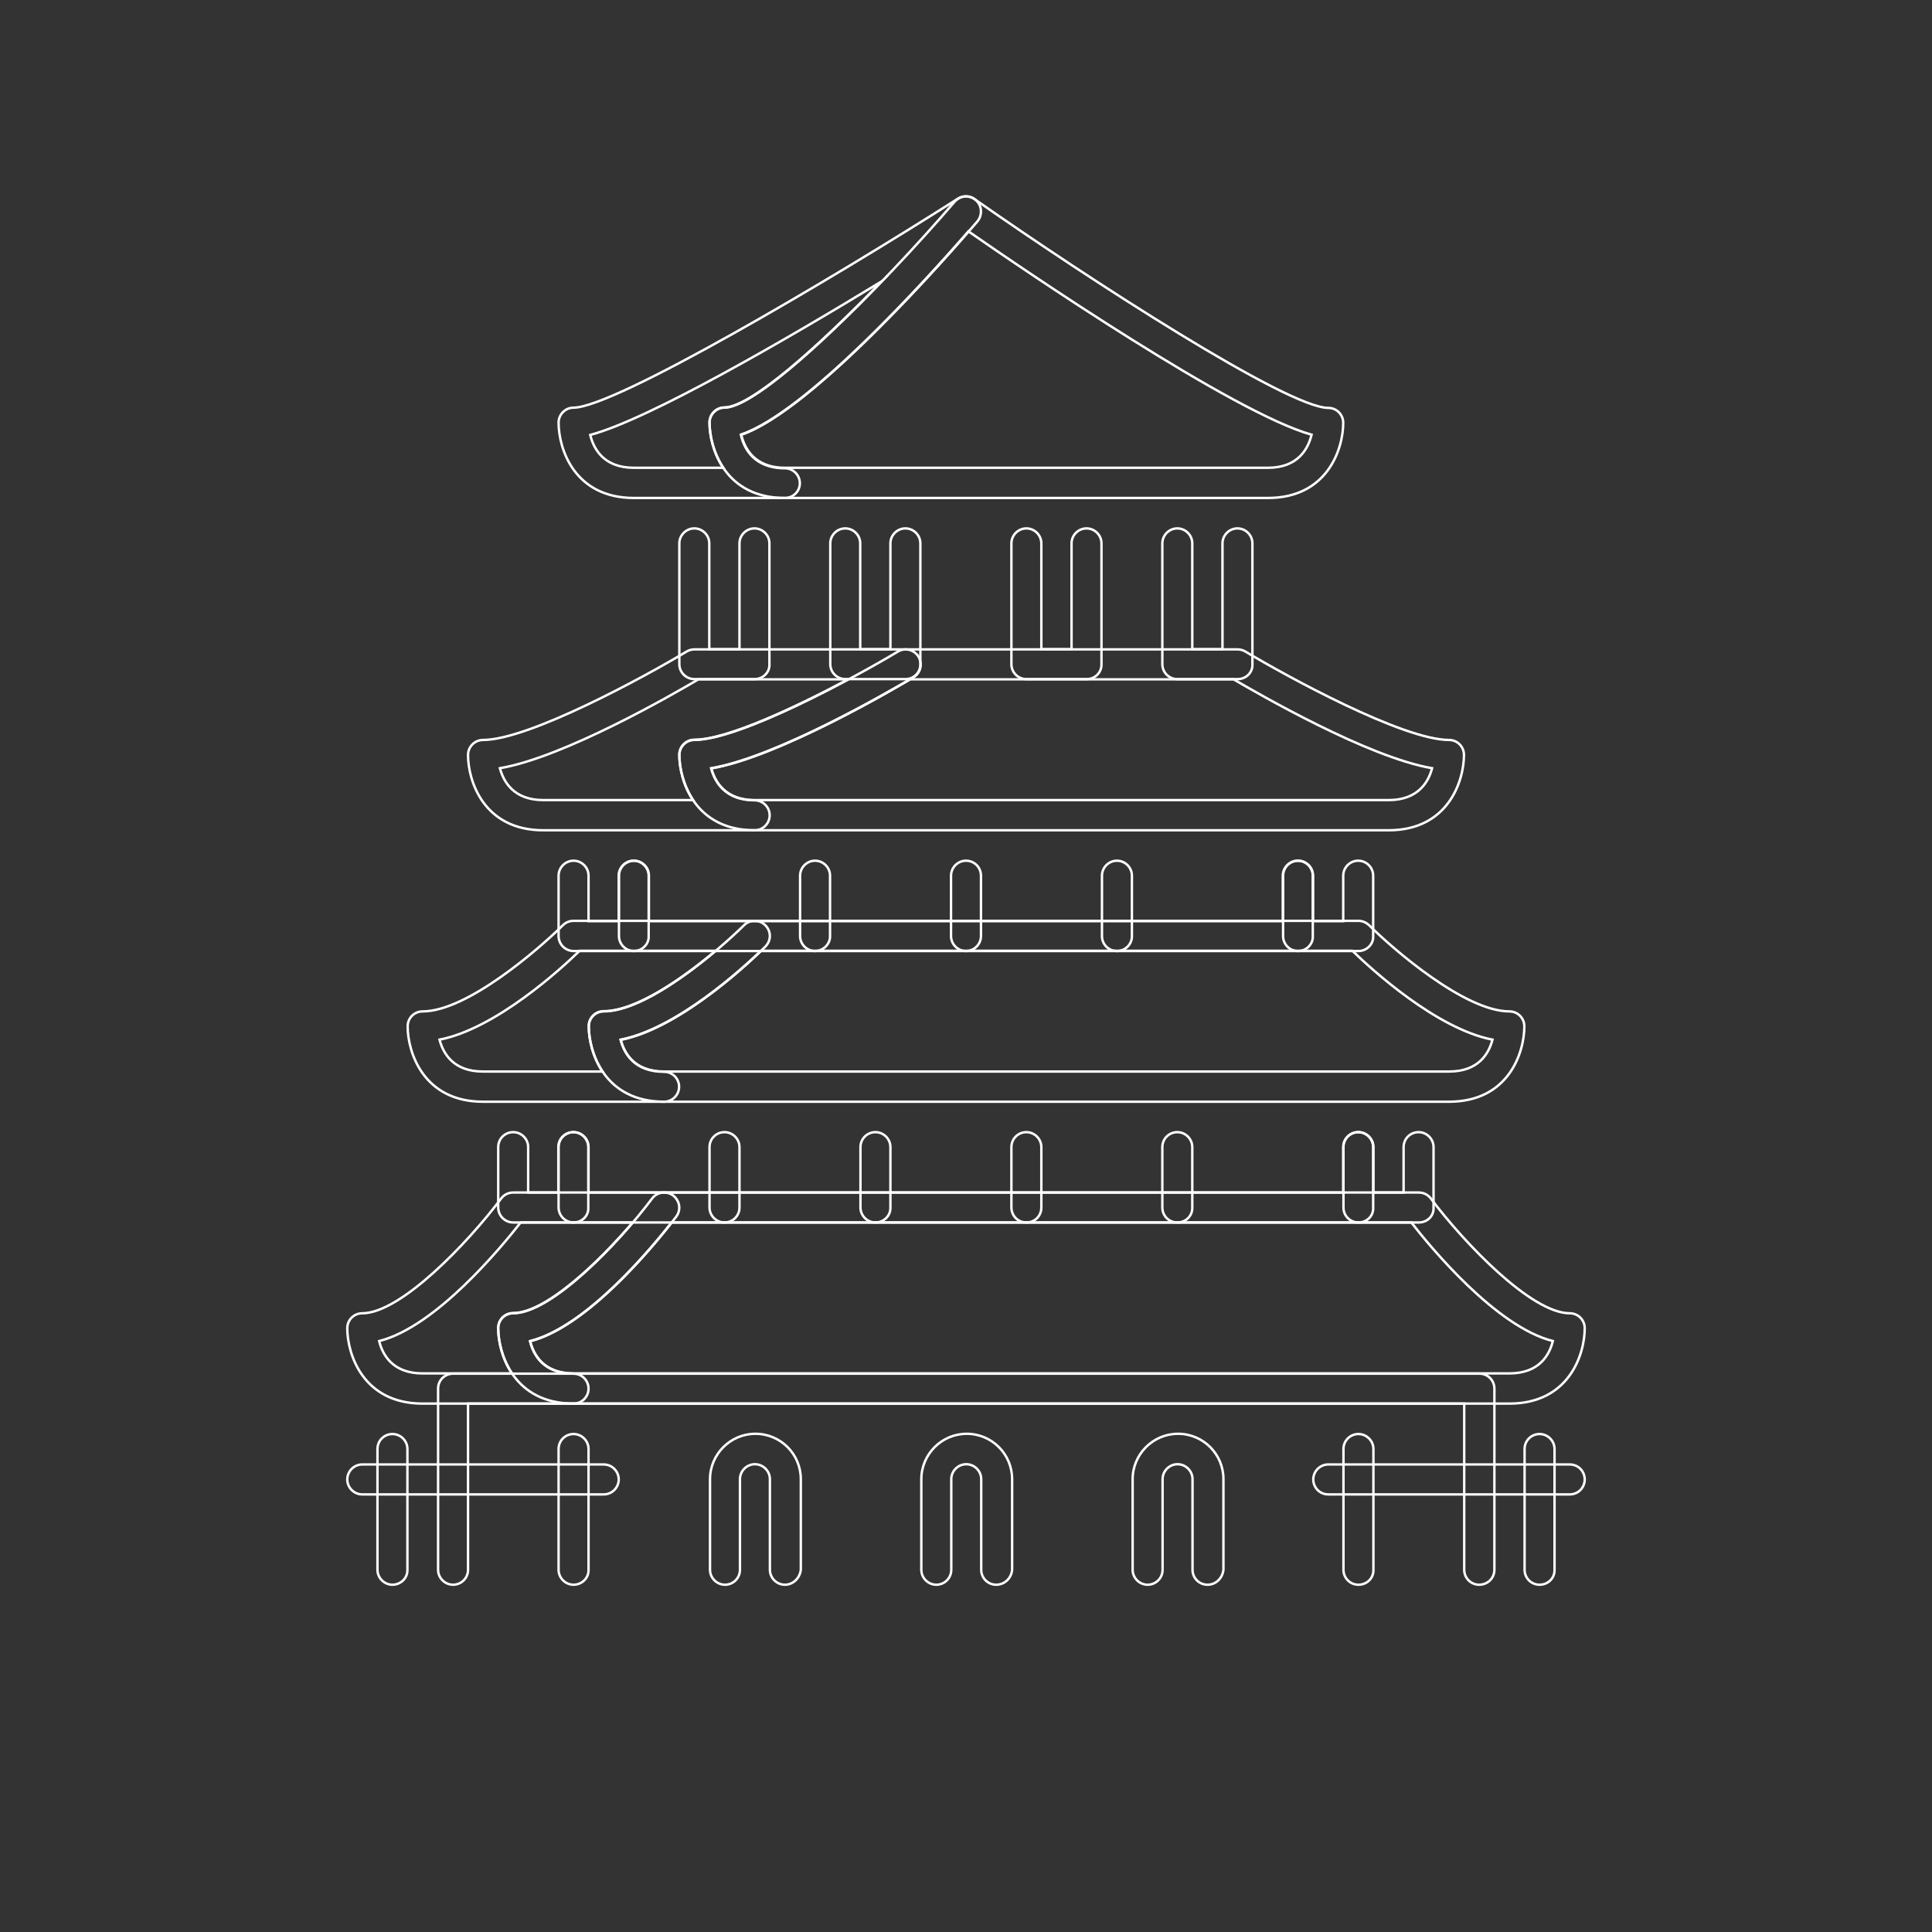 <?xml version="1.0" encoding="utf-8"?> <svg xmlns="http://www.w3.org/2000/svg" xmlns:xlink="http://www.w3.org/1999/xlink" version="1.1" id="Layer_1" x="0px" y="0px" viewBox="0 0 800 800" style="enable-background:new 0 0 800 800;" xml:space="preserve"><rect x="0" y="0" width="800" height="800" fill="#333333" stroke="none"/> <style type="text/css"> .st0{fill:none;stroke:#FFFFFF;stroke-miterlimit:10;} </style> <path class="st0" d="M625,581.2H237.5c-24.7,0-31.2-20.5-31.2-31.2c0-3.5,2.8-6.2,6.2-6.2c15.9,0,43.7-29.1,57.5-47.5 c1.2-1.6,3-2.5,5-2.5h312.5c2,0,3.8,0.9,5,2.5c13.8,18.4,41.6,47.5,57.5,47.5c3.5,0,6.2,2.8,6.2,6.2 C656.2,560.8,649.7,581.2,625,581.2z M219.5,555.3c1.4,5.7,5.6,13.4,18,13.4H625c12.4,0,16.6-7.7,18-13.4 c-23.5-5.9-50.7-38.9-58.6-49.1H278.1C270.1,516.4,243,549.4,219.5,555.3z"></path> <path class="st0" d="M600,456.2H275c-24.7,0-31.2-20.5-31.2-31.2c0-3.5,2.8-6.2,6.2-6.2c18.4,0,48.1-25.8,58.1-35.7 c1.2-1.2,2.8-1.8,4.4-1.8h250c1.7,0,3.2,0.7,4.4,1.8c9.9,9.9,39.7,35.7,58.1,35.7c3.5,0,6.2,2.8,6.2,6.2 C631.2,435.8,624.7,456.2,600,456.2z M257,430.5c1.5,5.7,5.7,13.2,18,13.2h325c12.3,0,16.5-7.5,18-13.2c-23.2-4.5-50.2-29.2-58-36.8 H315.1C307.2,401.3,280.1,426,257,430.5z"></path> <path class="st0" d="M525,206.2H325c-24.7,0-31.2-20.4-31.2-31.2c0-3.4,2.8-6.2,6.2-6.2c15.3,0,64.9-49.9,95.3-85.3 c2.1-2.4,5.7-2.9,8.3-1c47.7,33.4,129.6,86.4,146.4,86.4c3.5,0,6.2,2.8,6.2,6.2C556.2,185.8,549.7,206.2,525,206.2z M306.9,179.9 c1.3,5.7,5.5,13.8,18.1,13.8h200c12.6,0,16.7-8,18.1-13.7c-32.3-9-118.8-68-142.1-84.2C384,115.4,334,170.8,306.9,179.9z"></path> <path class="st0" d="M612.5,656.2c-3.5,0-6.2-2.8-6.2-6.2v-68.8H193.8V650c0,3.5-2.8,6.2-6.2,6.2s-6.2-2.8-6.2-6.2v-75 c0-3.5,2.8-6.2,6.2-6.2h425c3.5,0,6.2,2.8,6.2,6.2v75C618.8,653.5,616,656.2,612.5,656.2z"></path> <path class="st0" d="M162.5,656.2c-3.4,0-6.2-2.8-6.2-6.2v-50c0-3.5,2.8-6.2,6.2-6.2s6.2,2.8,6.2,6.2v50 C168.8,653.5,165.9,656.2,162.5,656.2z"></path> <path class="st0" d="M237.5,656.2c-3.4,0-6.2-2.8-6.2-6.2v-50c0-3.5,2.8-6.2,6.2-6.2s6.2,2.8,6.2,6.2v50 C243.8,653.5,240.9,656.2,237.5,656.2z"></path> <path class="st0" d="M637.5,656.2c-3.5,0-6.2-2.8-6.2-6.2v-50c0-3.5,2.8-6.2,6.2-6.2s6.2,2.8,6.2,6.2v50 C643.8,653.5,641,656.2,637.5,656.2z"></path> <path class="st0" d="M562.5,656.2c-3.5,0-6.2-2.8-6.2-6.2v-50c0-3.5,2.8-6.2,6.2-6.2s6.2,2.8,6.2,6.2v50 C568.8,653.5,566,656.2,562.5,656.2z"></path> <path class="st0" d="M412.5,656.2c-3.5,0-6.2-2.8-6.2-6.2v-37.5c0-3.4-2.8-6.2-6.2-6.2s-6.2,2.8-6.2,6.2V650c0,3.5-2.8,6.2-6.2,6.2 s-6.2-2.8-6.2-6.2v-37.5c0-10.3,8.4-18.8,18.8-18.8s18.8,8.4,18.8,18.8V650C418.8,653.5,416,656.2,412.5,656.2z"></path> <path class="st0" d="M325,656.2c-3.4,0-6.2-2.8-6.2-6.2v-37.5c0-3.4-2.8-6.2-6.2-6.2s-6.2,2.8-6.2,6.2V650c0,3.5-2.8,6.2-6.2,6.2 s-6.2-2.8-6.2-6.2v-37.5c0-10.3,8.4-18.8,18.8-18.8s18.8,8.4,18.8,18.8V650C331.2,653.5,328.4,656.2,325,656.2z"></path> <path class="st0" d="M500,656.2c-3.5,0-6.2-2.8-6.2-6.2v-37.5c0-3.4-2.8-6.2-6.2-6.2s-6.2,2.8-6.2,6.2V650c0,3.5-2.8,6.2-6.2,6.2 s-6.2-2.8-6.2-6.2v-37.5c0-10.3,8.4-18.8,18.8-18.8s18.8,8.4,18.8,18.8V650C506.2,653.5,503.5,656.2,500,656.2z"></path> <path class="st0" d="M250,618.8H150c-3.4,0-6.2-2.8-6.2-6.2s2.8-6.2,6.2-6.2h100c3.4,0,6.2,2.8,6.2,6.2S253.4,618.8,250,618.8z"></path> <path class="st0" d="M650,618.8H550c-3.5,0-6.2-2.8-6.2-6.2s2.8-6.2,6.2-6.2h100c3.5,0,6.2,2.8,6.2,6.2S653.5,618.8,650,618.8z"></path> <path class="st0" d="M562.5,506.2h-325c-3.4,0-6.2-2.8-6.2-6.2v-25c0-3.5,2.8-6.2,6.2-6.2s6.2,2.8,6.2,6.2v18.8h312.5V475 c0-3.5,2.8-6.2,6.2-6.2s6.2,2.8,6.2,6.2v25C568.8,503.5,566,506.2,562.5,506.2z"></path> <path class="st0" d="M237.5,506.2h-25c-3.4,0-6.2-2.8-6.2-6.2v-25c0-3.5,2.8-6.2,6.2-6.2s6.2,2.8,6.2,6.2v18.8h12.5V475 c0-3.5,2.8-6.2,6.2-6.2s6.2,2.8,6.2,6.2v25C243.8,503.5,240.9,506.2,237.5,506.2z"></path> <path class="st0" d="M587.5,506.2h-25c-3.5,0-6.2-2.8-6.2-6.2v-25c0-3.5,2.8-6.2,6.2-6.2s6.2,2.8,6.2,6.2v18.8h12.5V475 c0-3.5,2.8-6.2,6.2-6.2s6.2,2.8,6.2,6.2v25C593.8,503.5,591,506.2,587.5,506.2z"></path> <path class="st0" d="M537.5,393.8h-275c-3.4,0-6.2-2.8-6.2-6.2v-25c0-3.4,2.8-6.2,6.2-6.2s6.2,2.8,6.2,6.2v18.8h262.5v-18.8 c0-3.4,2.8-6.2,6.2-6.2s6.2,2.8,6.2,6.2v25C543.8,390.9,541,393.8,537.5,393.8z"></path> <path class="st0" d="M312.5,281.2h-25c-3.4,0-6.2-2.8-6.2-6.2v-50c0-3.4,2.8-6.2,6.2-6.2s6.2,2.8,6.2,6.2v43.8h12.5V225 c0-3.4,2.8-6.2,6.2-6.2s6.2,2.8,6.2,6.2v50C318.8,278.4,315.9,281.2,312.5,281.2z"></path> <path class="st0" d="M375,281.2h-25c-3.4,0-6.2-2.8-6.2-6.2v-50c0-3.4,2.8-6.2,6.2-6.2s6.2,2.8,6.2,6.2v43.8h12.5V225 c0-3.4,2.8-6.2,6.2-6.2s6.2,2.8,6.2,6.2v50C381.2,278.4,378.4,281.2,375,281.2z"></path> <path class="st0" d="M450,281.2h-25c-3.5,0-6.2-2.8-6.2-6.2v-50c0-3.4,2.8-6.2,6.2-6.2s6.2,2.8,6.2,6.2v43.8h12.5V225 c0-3.4,2.8-6.2,6.2-6.2s6.2,2.8,6.2,6.2v50C456.2,278.4,453.5,281.2,450,281.2z"></path> <path class="st0" d="M512.5,281.2h-25c-3.5,0-6.2-2.8-6.2-6.2v-50c0-3.4,2.8-6.2,6.2-6.2s6.2,2.8,6.2,6.2v43.8h12.5V225 c0-3.4,2.8-6.2,6.2-6.2s6.2,2.8,6.2,6.2v50C518.8,278.4,516,281.2,512.5,281.2z"></path> <path class="st0" d="M300,506.2c-3.4,0-6.2-2.8-6.2-6.2v-25c0-3.5,2.8-6.2,6.2-6.2s6.2,2.8,6.2,6.2v25 C306.2,503.5,303.4,506.2,300,506.2z"></path> <path class="st0" d="M362.5,506.2c-3.4,0-6.2-2.8-6.2-6.2v-25c0-3.5,2.8-6.2,6.2-6.2s6.2,2.8,6.2,6.2v25 C368.8,503.5,365.9,506.2,362.5,506.2z"></path> <path class="st0" d="M425,506.2c-3.5,0-6.2-2.8-6.2-6.2v-25c0-3.5,2.8-6.2,6.2-6.2s6.2,2.8,6.2,6.2v25 C431.2,503.5,428.5,506.2,425,506.2z"></path> <path class="st0" d="M487.5,506.2c-3.5,0-6.2-2.8-6.2-6.2v-25c0-3.5,2.8-6.2,6.2-6.2s6.2,2.8,6.2,6.2v25 C493.8,503.5,491,506.2,487.5,506.2z"></path> <path class="st0" d="M575,343.8H312.5c-24.7,0-31.2-20.4-31.2-31.2c0-3.4,2.8-6.2,6.2-6.2c19.1,0,67.3-26.4,84.3-36.6 c1-0.6,2.1-0.9,3.2-0.9h137.5c1.1,0,2.2,0.3,3.2,0.9c17,10.2,65.2,36.6,84.3,36.6c3.5,0,6.2,2.8,6.2,6.2 C606.2,323.3,599.7,343.8,575,343.8z M294.5,318.1c1.5,5.6,5.8,13.2,18,13.2H575c12.2,0,16.5-7.5,18-13.2 c-26.5-4.5-71.9-30.8-82.2-36.8h-134C366.5,287.3,321.1,313.6,294.5,318.1z"></path> <path class="st0" d="M337.5,393.8c-3.4,0-6.2-2.8-6.2-6.2v-25c0-3.4,2.8-6.2,6.2-6.2s6.2,2.8,6.2,6.2v25 C343.8,390.9,340.9,393.8,337.5,393.8z"></path> <path class="st0" d="M400,393.8c-3.4,0-6.2-2.8-6.2-6.2v-25c0-3.4,2.8-6.2,6.2-6.2c3.5,0,6.2,2.8,6.2,6.2v25 C406.2,390.9,403.5,393.8,400,393.8z"></path> <path class="st0" d="M462.5,393.8c-3.5,0-6.2-2.8-6.2-6.2v-25c0-3.4,2.8-6.2,6.2-6.2s6.2,2.8,6.2,6.2v25 C468.8,390.9,466,393.8,462.5,393.8z"></path> <path class="st0" d="M325,206.2h-62.5c-24.7,0-31.2-20.4-31.2-31.2c0-3.4,2.8-6.2,6.2-6.2c16.9,0,106.6-53.1,159.1-86.5 c2.6-1.7,6.1-1.2,8.1,1.2c2,2.3,2,5.8,0,8.2c-11.8,13.8-68.3,78.4-97.9,88.4c1.3,5.7,5.5,13.8,18.2,13.8c3.4,0,6.2,2.8,6.2,6.2 C331.2,203.5,328.4,206.2,325,206.2z M244.4,180.1c1.4,5.7,5.5,13.6,18.1,13.6h37c-4.2-6.3-5.7-13.6-5.7-18.8c0-3.4,2.8-6.2,6.2-6.2 c10.8,0,38.8-25,65.1-52.2C326,140.3,268.8,173.6,244.4,180.1z"></path> <path class="st0" d="M312.5,343.8H225c-24.7,0-31.2-20.4-31.2-31.2c0-3.4,2.8-6.2,6.2-6.2c19.1,0,67.3-26.4,84.3-36.6 c1-0.6,2.1-0.9,3.2-0.9H375c2.8,0,5.3,1.9,6,4.6c0.8,2.7-0.4,5.6-2.8,7c-6,3.6-55.5,32.9-83.7,37.7c1.5,5.6,5.8,13.2,18,13.2 c3.4,0,6.2,2.8,6.2,6.2S315.9,343.8,312.5,343.8z M207,318.1c1.5,5.6,5.7,13.2,18,13.2h62c-4.2-6.3-5.7-13.6-5.7-18.8 c0-3.4,2.8-6.2,6.2-6.2c13.7,0,42.3-13.6,63.7-25h-62C279,287.3,233.6,313.6,207,318.1z"></path> <path class="st0" d="M275,456.2h-75c-24.7,0-31.2-20.5-31.2-31.2c0-3.5,2.8-6.2,6.2-6.2c18.4,0,48.1-25.8,58.1-35.7 c1.2-1.2,2.8-1.8,4.4-1.8h75c2.5,0,4.8,1.5,5.8,3.9c1,2.3,0.4,5-1.4,6.8c-3.7,3.7-34.2,33.6-59.9,38.6c1.5,5.7,5.7,13.2,18,13.2 c3.4,0,6.2,2.8,6.2,6.2S278.4,456.2,275,456.2z M182,430.5c1.5,5.7,5.7,13.2,18,13.2h49.5c-4.2-6.3-5.7-13.6-5.7-18.8 c0-3.5,2.8-6.2,6.2-6.2c13.4,0,32.9-13.7,46.3-25H240C232.2,401.3,205.2,426,182,430.5z"></path> <path class="st0" d="M237.5,581.2H175c-24.7,0-31.2-20.5-31.2-31.2c0-3.5,2.8-6.2,6.2-6.2c15.9,0,43.7-29.1,57.5-47.5 c1.2-1.6,3-2.5,5-2.5H275c2.4,0,4.5,1.3,5.6,3.5c1.1,2.1,0.8,4.7-0.6,6.5c-3.7,4.9-34.4,45-60.5,51.6c1.4,5.7,5.6,13.4,18,13.4 c3.4,0,6.2,2.8,6.2,6.2S240.9,581.2,237.5,581.2z M157,555.3c1.4,5.7,5.6,13.4,18,13.4h37c-4.2-6.3-5.7-13.6-5.7-18.8 c0-3.5,2.8-6.2,6.2-6.2c13.2,0,34.7-20.2,49.5-37.5h-46.4C207.6,516.4,180.5,549.4,157,555.3z M275,506.2h0.1H275z"></path> <path class="st0" d="M262.5,393.8h-25c-3.4,0-6.2-2.8-6.2-6.2v-25c0-3.4,2.8-6.2,6.2-6.2s6.2,2.8,6.2,6.2v18.8h12.5v-18.8 c0-3.4,2.8-6.2,6.2-6.2s6.2,2.8,6.2,6.2v25C268.8,390.9,265.9,393.8,262.5,393.8z"></path> <path class="st0" d="M562.5,393.8h-25c-3.5,0-6.2-2.8-6.2-6.2v-25c0-3.4,2.8-6.2,6.2-6.2s6.2,2.8,6.2,6.2v18.8h12.5v-18.8 c0-3.4,2.8-6.2,6.2-6.2s6.2,2.8,6.2,6.2v25C568.8,390.9,566,393.8,562.5,393.8z"></path> </svg> 